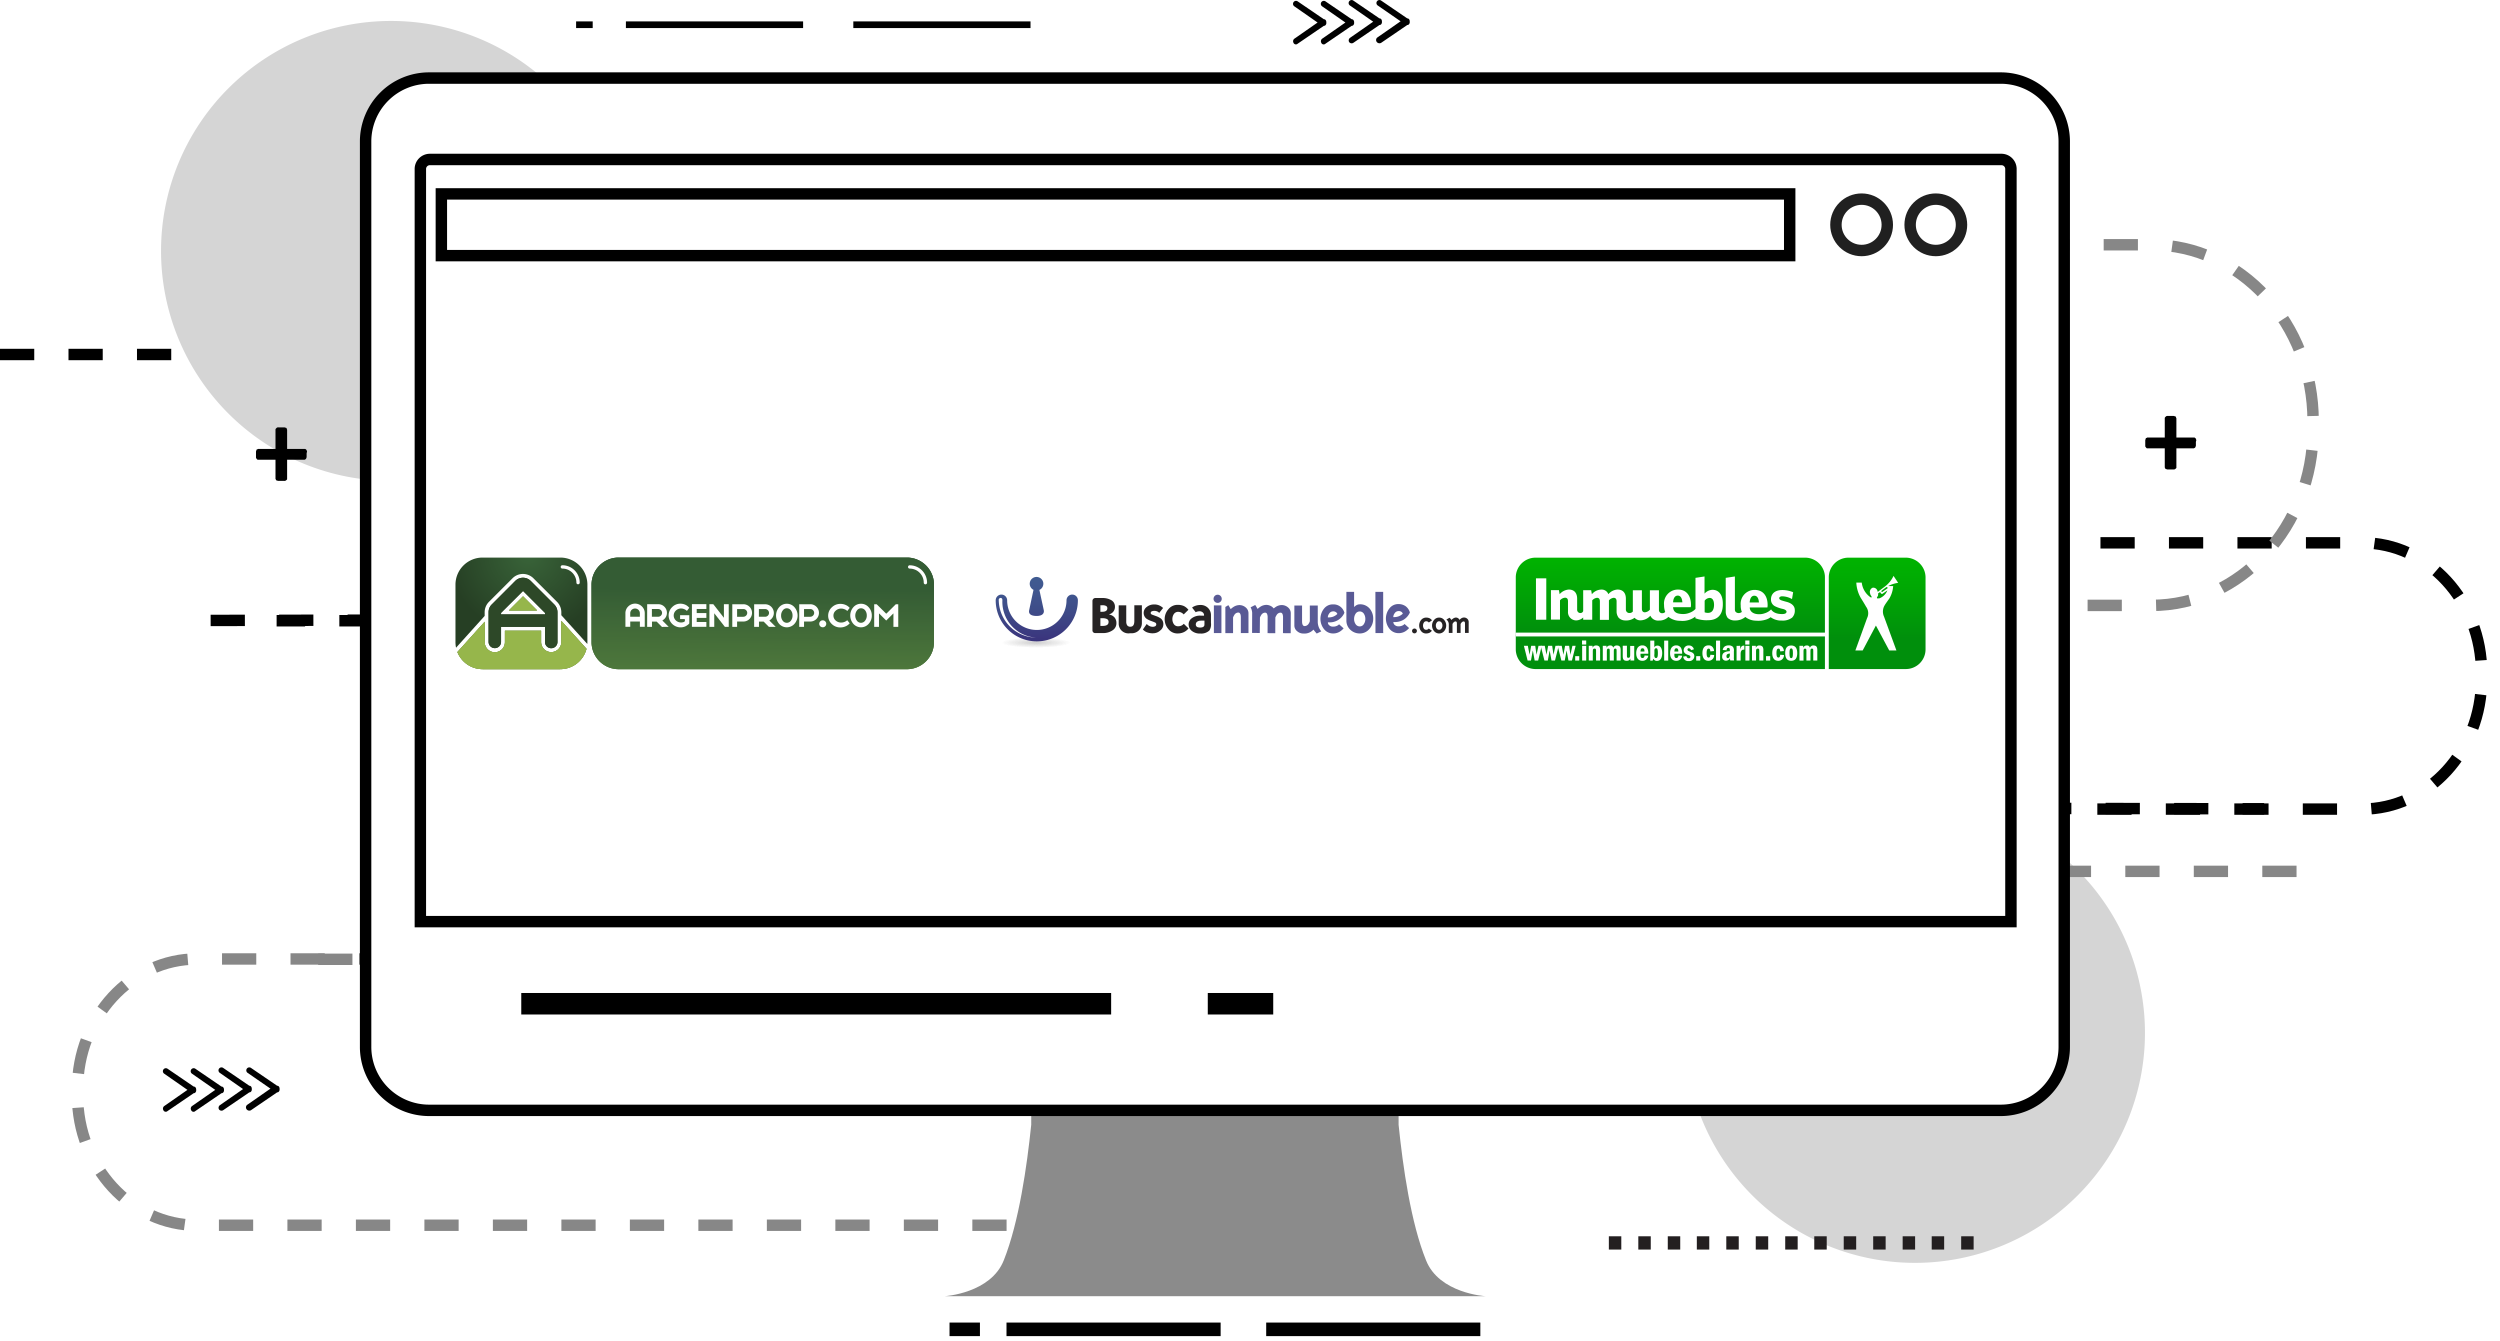 <svg xmlns="http://www.w3.org/2000/svg" xmlns:xlink="http://www.w3.org/1999/xlink" viewBox="0 0 438 235"><rect x="0" y="0" width="438" height="235" fill="#333333" stroke="none"/><defs><style>.cls-11,.cls-2,.cls-8{fill:#fff}.cls-3,.cls-5,.cls-6,.cls-73,.cls-9{fill:none}.cls-12,.cls-3,.cls-8,.cls-9{stroke:#000}.cls-12,.cls-3,.cls-5,.cls-6,.cls-8{stroke-miterlimit:10}.cls-11,.cls-12,.cls-3,.cls-5,.cls-6,.cls-8,.cls-9{stroke-width:2px}.cls-3,.cls-5,.cls-6{stroke-dasharray:6 6}.cls-4{fill:#d5d5d5}.cls-5{stroke:#878787}.cls-6{stroke:#3673b8}.cls-11{stroke:#202020}.cls-13{fill:#231f20}.cls-17{fill:url(#linear-gradient-3)}.cls-22{fill:#2d4828}.cls-44{fill:#eaeaea}.cls-69{fill:#262324}.cls-70{fill:#595a95}.cls-72{stroke:none}</style><linearGradient id="linear-gradient" x1=".5" x2=".5" y2="1" gradientUnits="objectBoundingBox"><stop offset="0" stop-color="#00b300"/><stop offset="1" stop-color="#008f0c"/></linearGradient><linearGradient id="linear-gradient-2" x1=".5" x2=".5" y2="1" gradientUnits="objectBoundingBox"><stop offset="0" stop-color="#00b300"/><stop offset=".321" stop-color="#00a604"/><stop offset=".725" stop-color="#008f0c"/></linearGradient><linearGradient id="linear-gradient-3" x1=".505" y1=".287" x2=".461" y2="2.082" gradientUnits="objectBoundingBox"><stop offset="0" stop-color="#396439"/><stop offset="1" stop-color="#89bc4f"/></linearGradient><radialGradient id="radial-gradient" cx="389.371" cy="26.442" r="77.361" gradientTransform="matrix(.326 0 0 .326 17.842 10.678)" gradientUnits="userSpaceOnUse"><stop offset="0" stop-color="#fff"/><stop offset="1" stop-color="#263f24"/></radialGradient><radialGradient id="radial-gradient-2" cx="399" cy="19.046" r="113.096" gradientTransform="matrix(.326 0 0 .326 24.333 5.693)" xlink:href="#radial-gradient"/><radialGradient id="radial-gradient-3" cx="25.026" cy="11.636" r="16.616" gradientTransform="matrix(.846 0 0 .846 2.218 .159)" gradientUnits="userSpaceOnUse"><stop offset="0" stop-color="#396439"/><stop offset="1" stop-color="#263f24"/></radialGradient><radialGradient id="radial-gradient-4" cx="26.242" cy="117.486" r="17.7" gradientTransform="matrix(.564 0 0 .564 4.636 2.826)" gradientUnits="userSpaceOnUse"><stop offset="0" stop-color="#cada6d"/><stop offset="1" stop-color="#96b64b"/></radialGradient><radialGradient id="radial-gradient-5" cx="26.242" cy="117.486" r="17.7" xlink:href="#radial-gradient-4"/><linearGradient id="linear-gradient-5" x1=".5" x2=".5" y2="1" gradientUnits="objectBoundingBox"><stop offset="0" stop-color="#405b91"/><stop offset=".203" stop-color="#40578f"/><stop offset=".52" stop-color="#3e4c88"/><stop offset=".91" stop-color="#3b387f"/><stop offset="1" stop-color="#3a337c"/></linearGradient><clipPath id="clip-publish-agent-led-clasificados"><path d="M0 0h438v235H0z"/></clipPath></defs><g id="publish-agent-led-clasificados" clip-path="url(#clip-publish-agent-led-clasificados)"><path class="cls-2" d="M0 0h438v235H0z"/><g id="Group_1953" data-name="Group 1953"><path id="Rectangle_1145" data-name="Rectangle 1145" class="cls-2" d="M0 0h438v235H0z"/><g id="Group_1" data-name="Group 1" transform="translate(236 95.104)"><path id="Path_76" data-name="Path 76" class="cls-3" d="M305.5 260.8h177.835c11.559 0 20.94 10.211 20.94 22.806v1.037c0 12.6-9.382 22.806-20.94 22.806H353.963" transform="translate(-305.5 -260.8)"/><path id="Path_77" data-name="Path 77" class="cls-3" d="M376.7 350.628c40.843-.1 82.62-.1 123.774 0" transform="translate(-339.796 -304.031)"/></g><g id="Group_2" data-name="Group 2" transform="translate(0 62.104)"><path id="Path_76-2" data-name="Path 76" class="cls-3" d="M305.5 260.8h177.835c11.559 0 20.94 10.211 20.94 22.806v1.037c0 12.6-9.382 22.806-20.94 22.806H353.963" transform="translate(-305.5 -260.8)"/><path id="Path_77-2" data-name="Path 77" class="cls-3" d="M376.7 350.628c40.843-.1 82.62-.1 123.774 0" transform="translate(-339.796 -304.031)"/></g><path id="Path_1" data-name="Path 1" class="cls-4" d="M40.291 0A40.291 40.291 0 1 1 0 40.291 40.291 40.291 0 0 1 40.291 0z" transform="translate(28.215 3.671)"/><path id="Path_2" data-name="Path 2" class="cls-4" d="M40.291 0A40.291 40.291 0 1 1 0 40.291 40.291 40.291 0 0 1 40.291 0z" transform="translate(295.215 140.671)"/><g id="Group_3" data-name="Group 3" transform="translate(13.579 104.766)"><path id="Path_71" data-name="Path 71" class="cls-5" d="M352.975 351.649H175.14c-11.558 0-20.94-10.211-20.94-22.806v-1.037c0-12.6 9.382-22.806 20.94-22.806h129.32" transform="translate(-154.2 -241.752)"/><path id="Path_72" data-name="Path 72" class="cls-6" d="M404.716 183.092a2111.655 2111.655 0 0 0-44.316 0" transform="translate(-253.523 -182.975)"/><path id="Path_73" data-name="Path 73" class="cls-5" d="M306.54 183.2h56.341c15.653 0 28.352 13.839 28.352 30.892v1.4c0 17.053-12.7 30.892-28.352 30.892H227.6" transform="translate(-189.555 -183.083)"/></g><g id="Group_4" data-name="Group 4" transform="translate(203.579 42.766)"><path id="Path_71-2" data-name="Path 71" class="cls-5" d="M352.975 351.649H175.14c-11.558 0-20.94-10.211-20.94-22.806v-1.037c0-12.6 9.382-22.806 20.94-22.806h129.32" transform="translate(-154.2 -241.752)"/><path id="Path_72-2" data-name="Path 72" class="cls-6" d="M404.716 183.092a2111.655 2111.655 0 0 0-44.316 0" transform="translate(-253.523 -182.975)"/><path id="Path_73-2" data-name="Path 73" class="cls-5" d="M306.54 183.2h56.341c15.653 0 28.352 13.839 28.352 30.892v1.4c0 17.053-12.7 30.892-28.352 30.892H227.6" transform="translate(-189.555 -183.083)"/></g><g id="Group_5" data-name="Group 5" transform="translate(64.055 13.677)"><g id="Group_141" data-name="Group 141"><g id="Group_140" data-name="Group 140" transform="translate(101.472 172.78)"><path id="Path_163" data-name="Path 163" d="M166.207 172.729c-2.65-6.563-4.039-16.281-4.8-23.727V138.4H97.045V149c-.757 7.32-2.146 17.038-4.8 23.727-2.272 5.806-10.349 6.31-10.349 6.31h94.783c-.122.002-8.2-.503-10.472-6.308z" transform="translate(-81.9 -138.4)" fill="#8b8b8b"/></g><path id="Path_164" data-name="Path 164" class="cls-8" d="M299.1 171.251a11.123 11.123 0 0 1-11.106 11.106H12.606A11.123 11.123 0 0 1 1.5 171.251V12.606A11.123 11.123 0 0 1 12.606 1.5h275.388A11.123 11.123 0 0 1 299.1 12.606z" transform="translate(-1.5 -1.5)"/><path id="Path_165" data-name="Path 165" class="cls-8" d="M9.1 146.329V14.441a1.671 1.671 0 0 1 1.641-1.641h275.387a1.671 1.671 0 0 1 1.641 1.641v131.888z" transform="translate(.492 1.462)"/></g><g id="Group_142" data-name="Group 142" transform="translate(28.271 161.295)"><path id="Rectangle_137" data-name="Rectangle 137" class="cls-9" d="M0 0h101.346v1.767H0z"/><path id="Rectangle_138" data-name="Rectangle 138" stroke-width="2" stroke="#000" d="M120.277 0h9.466v1.767h-9.466z"/></g><g id="Group_146" data-name="Group 146" transform="translate(13.271 20.295)"><path id="Rectangle_137-2" data-name="Rectangle 137" class="cls-9" d="M0 0h236.229v10.818H0z"/></g><g id="Ellipse_13" data-name="Ellipse 13" class="cls-11" transform="translate(256.6 20.212)"><circle class="cls-72" cx="5.5" cy="5.5" r="5.5"/><circle class="cls-73" cx="5.5" cy="5.5" r="4.5"/></g><g id="Ellipse_14" data-name="Ellipse 14" class="cls-11" transform="translate(269.6 20.212)"><circle class="cls-72" cx="5.5" cy="5.5" r="5.5"/><circle class="cls-73" cx="5.5" cy="5.5" r="4.5"/></g></g><g id="Group_6" data-name="Group 6" transform="translate(167.358 232.713)"><path id="Rectangle_126" data-name="Rectangle 126" class="cls-12" transform="translate(55.479)" d="M0 0h35.517v.375H0z"/><path id="Rectangle_127" data-name="Rectangle 127" class="cls-12" transform="translate(9.981)" d="M0 0h35.517v.375H0z"/><path id="Rectangle_128" data-name="Rectangle 128" class="cls-12" d="M0 0h3.327v.375H0z"/></g><g id="Group_7" data-name="Group 7" transform="translate(100.934 3.75)"><path id="Rectangle_39" data-name="Rectangle 39" transform="translate(48.567)" d="M0 0h31.045v1.163H0z"/><path id="Rectangle_40" data-name="Rectangle 40" transform="translate(8.725)" d="M0 0h31.045v1.163H0z"/><path id="Rectangle_41" data-name="Rectangle 41" d="M0 0h2.908v1.163H0z"/></g><g id="Group_8" data-name="Group 8" transform="translate(281.871 216.597)"><path id="Rectangle_60" data-name="Rectangle 60" class="cls-13" transform="translate(61.727)" d="M0 0h2.181v2.327H0z"/><path id="Rectangle_61" data-name="Rectangle 61" class="cls-13" transform="translate(56.565)" d="M0 0h2.181v2.327H0z"/><path id="Rectangle_62" data-name="Rectangle 62" class="cls-13" transform="translate(51.475)" d="M0 0h2.181v2.327H0z"/><path id="Rectangle_63" data-name="Rectangle 63" class="cls-13" transform="translate(46.313)" d="M0 0h2.181v2.327H0z"/><path id="Rectangle_64" data-name="Rectangle 64" class="cls-13" transform="translate(41.151)" d="M0 0h2.181v2.327H0z"/><path id="Rectangle_65" data-name="Rectangle 65" class="cls-13" transform="translate(35.989)" d="M0 0h2.181v2.327H0z"/><path id="Rectangle_66" data-name="Rectangle 66" class="cls-13" transform="translate(30.9)" d="M0 0h2.181v2.327H0z"/><path id="Rectangle_67" data-name="Rectangle 67" class="cls-13" transform="translate(25.738)" d="M0 0h2.181v2.327H0z"/><path id="Rectangle_68" data-name="Rectangle 68" class="cls-13" transform="translate(20.576)" d="M0 0h2.181v2.327H0z"/><path id="Rectangle_69" data-name="Rectangle 69" class="cls-13" transform="translate(15.413)" d="M0 0h2.181v2.327H0z"/><path id="Rectangle_70" data-name="Rectangle 70" class="cls-13" transform="translate(10.324)" d="M0 0h2.181v2.327H0z"/><path id="Rectangle_71" data-name="Rectangle 71" class="cls-13" transform="translate(5.162)" d="M0 0h2.181v2.327H0z"/><path id="Rectangle_72" data-name="Rectangle 72" class="cls-13" d="M0 0h2.181v2.327H0z"/></g><g id="Group_9" data-name="Group 9" transform="translate(44.85 74.875)"><path id="Path_80" data-name="Path 80" d="M108.97 50.426v.436c0 .145-.073.218-.073.291-.073.073-.073.145-.145.145s-.073.073-.145.073h-3.054v3.344c0 .073 0 .145-.073.145 0 .073-.073.073-.145.145a.437.437 0 0 1-.291.073h-1.018c-.145 0-.218-.073-.291-.073a.156.156 0 0 1-.145-.145c0-.073-.073-.073-.073-.145v-3.344h-3.054c-.073 0-.145 0-.145-.073-.073 0-.073-.073-.145-.145s-.073-.145-.073-.291v-.872c0-.145.073-.218.073-.291a.156.156 0 0 1 .145-.145c.073 0 .073-.073.145-.073h3.054v-3.345a.267.267 0 0 1 .073-.218l.145-.145a.437.437 0 0 1 .291-.073h1.018c.145 0 .218.073.291.073a.156.156 0 0 1 .145.145c0 .073.073.145.073.218v3.344h3.126c.073 0 .073 0 .145.073.073 0 .073.073.145.145 0 .073.073.145.073.291a.922.922 0 0 0-.072.437z" transform="translate(-100.1 -45.7)"/></g><g id="Group_10" data-name="Group 10" transform="translate(375.85 72.875)"><path id="Path_80-2" data-name="Path 80" d="M108.97 50.426v.436c0 .145-.073.218-.073.291-.073.073-.073.145-.145.145s-.073.073-.145.073h-3.054v3.344c0 .073 0 .145-.073.145 0 .073-.073.073-.145.145a.437.437 0 0 1-.291.073h-1.018c-.145 0-.218-.073-.291-.073a.156.156 0 0 1-.145-.145c0-.073-.073-.073-.073-.145v-3.344h-3.054c-.073 0-.145 0-.145-.073-.073 0-.073-.073-.145-.145s-.073-.145-.073-.291v-.872c0-.145.073-.218.073-.291a.156.156 0 0 1 .145-.145c.073 0 .073-.073.145-.073h3.054v-3.345a.267.267 0 0 1 .073-.218l.145-.145a.437.437 0 0 1 .291-.073h1.018c.145 0 .218.073.291.073a.156.156 0 0 1 .145.145c0 .073.073.145.073.218v3.344h3.126c.073 0 .073 0 .145.073.073 0 .073.073.145.145 0 .073.073.145.073.291a.922.922 0 0 0-.072.437z" transform="translate(-100.1 -45.7)"/></g><g id="Group_11" data-name="Group 11" transform="translate(226.531)"><g id="Group_79" data-name="Group 79" transform="translate(14.561)"><path id="Path_103" data-name="Path 103" d="M220.971 42.38l4.58-3.126a.4.4 0 0 0 .364-.218.545.545 0 0 0 .073-.364.655.655 0 0 0-.073-.364.4.4 0 0 0-.364-.218l-4.58-3.126a.524.524 0 1 0-.582.872l4 2.763-4.072 2.835a.564.564 0 0 0-.145.727.6.6 0 0 0 .8.219z" transform="translate(-220.096 -34.869)"/></g><g id="Group_80" data-name="Group 80" transform="translate(9.742)"><path id="Path_104" data-name="Path 104" d="M214.291 42.38l4.58-3.126a.4.4 0 0 0 .364-.218.545.545 0 0 0 .073-.364.655.655 0 0 0-.073-.364.4.4 0 0 0-.364-.218l-4.58-3.126a.524.524 0 0 0-.582.872l4.071 2.835-4.071 2.836a.564.564 0 0 0-.145.727.546.546 0 0 0 .727.146z" transform="translate(-213.469 -34.869)"/></g><g id="Group_81" data-name="Group 81" transform="translate(4.871 .145)"><path id="Path_105" data-name="Path 105" d="M207.591 42.58l4.58-3.126a.4.4 0 0 0 .364-.218.545.545 0 0 0 .073-.364.655.655 0 0 0-.073-.364.4.4 0 0 0-.364-.218l-4.58-3.126a.524.524 0 0 0-.582.872l4.072 2.835-4.072 2.835a.564.564 0 0 0-.145.727.446.446 0 0 0 .727.147z" transform="translate(-206.769 -35.069)"/></g><g id="Group_82" data-name="Group 82" transform="translate(0 .145)"><path id="Path_106" data-name="Path 106" d="M200.891 42.58l4.58-3.126a.4.4 0 0 0 .364-.218.545.545 0 0 0 .073-.364.655.655 0 0 0-.073-.364.4.4 0 0 0-.364-.218l-4.58-3.126a.524.524 0 0 0-.582.872l4.071 2.835-4.071 2.835a.564.564 0 0 0-.145.727.453.453 0 0 0 .727.147z" transform="translate(-200.069 -35.069)"/></g></g><g id="Group_12" data-name="Group 12" transform="translate(28.531 187)"><g id="Group_79-2" data-name="Group 79" transform="translate(14.561)"><path id="Path_103-2" data-name="Path 103" d="M220.971 42.38l4.58-3.126a.4.4 0 0 0 .364-.218.545.545 0 0 0 .073-.364.655.655 0 0 0-.073-.364.4.4 0 0 0-.364-.218l-4.58-3.126a.524.524 0 1 0-.582.872l4 2.763-4.072 2.835a.564.564 0 0 0-.145.727.6.6 0 0 0 .8.219z" transform="translate(-220.096 -34.869)"/></g><g id="Group_80-2" data-name="Group 80" transform="translate(9.742)"><path id="Path_104-2" data-name="Path 104" d="M214.291 42.38l4.58-3.126a.4.4 0 0 0 .364-.218.545.545 0 0 0 .073-.364.655.655 0 0 0-.073-.364.4.4 0 0 0-.364-.218l-4.58-3.126a.524.524 0 0 0-.582.872l4.071 2.835-4.071 2.836a.564.564 0 0 0-.145.727.546.546 0 0 0 .727.146z" transform="translate(-213.469 -34.869)"/></g><g id="Group_81-2" data-name="Group 81" transform="translate(4.871 .145)"><path id="Path_105-2" data-name="Path 105" d="M207.591 42.58l4.58-3.126a.4.4 0 0 0 .364-.218.545.545 0 0 0 .073-.364.655.655 0 0 0-.073-.364.4.4 0 0 0-.364-.218l-4.58-3.126a.524.524 0 0 0-.582.872l4.072 2.835-4.072 2.835a.564.564 0 0 0-.145.727.446.446 0 0 0 .727.147z" transform="translate(-206.769 -35.069)"/></g><g id="Group_82-2" data-name="Group 82" transform="translate(0 .145)"><path id="Path_106-2" data-name="Path 106" d="M200.891 42.58l4.58-3.126a.4.4 0 0 0 .364-.218.545.545 0 0 0 .073-.364.655.655 0 0 0-.073-.364.4.4 0 0 0-.364-.218l-4.58-3.126a.524.524 0 0 0-.582.872l4.071 2.835-4.071 2.835a.564.564 0 0 0-.145.727.453.453 0 0 0 .727.147z" transform="translate(-200.069 -35.069)"/></g></g></g><g id="Group_1955" data-name="Group 1955" transform="translate(264.894 97.032)"><path id="Path_1965" data-name="Path 1965" class="cls-2" d="M4.065 0h47.38a4.153 4.153 0 0 1 4.065 4.106v16.748H4.065A4.139 4.139 0 0 1 0 16.749V4.106A4.139 4.139 0 0 1 4.065 0z"/><path id="Path_1966" data-name="Path 1966" d="M3.3 16.614V6.735A3.462 3.462 0 0 1 6.694 3.3h47.38a3.476 3.476 0 0 1 3.394 3.435v9.878H3.3z" transform="translate(-2.629 -2.629)" fill="url(#linear-gradient)"/><path id="Path_1967" data-name="Path 1967" d="M57.469 69.3v6.1H6.694A3.476 3.476 0 0 1 3.3 71.963V69.3z" transform="translate(-2.629 -55.214)" fill="#008f0c"/><path id="Rectangle_1146" data-name="Rectangle 1146" class="cls-2" transform="translate(.671 13.801)" d="M0 0h54.392v.671H0z"/><path id="Path_1968" data-name="Path 1968" class="cls-2" d="M284.028 0a4.153 4.153 0 0 1 4.065 4.106v12.643a4.167 4.167 0 0 1-4.065 4.106H269.8V4.106A4.139 4.139 0 0 1 273.865 0z" transform="translate(-214.961)"/><path id="Path_1969" data-name="Path 1969" d="M276.494 3.3h10.163a3.476 3.476 0 0 1 3.394 3.435v12.643a3.449 3.449 0 0 1-3.394 3.435H273.1V6.735a3.449 3.449 0 0 1 3.394-3.435z" transform="translate(-217.59 -2.629)" fill="url(#linear-gradient-2)"/><path id="Path_1970" data-name="Path 1970" class="cls-2" d="M301.142 24.142c.163-.285.813-1.179.813-1.179a4.962 4.962 0 0 0 .671-2.175h-.894a5.458 5.458 0 0 1 1.768-.569L302.687 19a4.911 4.911 0 0 1-1.545 1.89l-1.22.915c-.02-.081-.041-.142-.041-.142a.761.761 0 0 0-.854-.589.813.813 0 0 0-.427 1.057.382.382 0 0 0 .041.163l.224.386s.02.061-.02.081a.274.274 0 0 1-.2-.02 3.611 3.611 0 0 1-1.524-2.561h-.955a5.991 5.991 0 0 0 .772 2.663s.752 1.2.915 1.524a1.935 1.935 0 0 1 .2 2.033L296 32.07h1.281l2.319-4.37 2.337 4.37h1.26l-2.175-5.935a2.126 2.126 0 0 1 .12-1.993zm-.549-2.541l.691-.528s.061-.041.163-.1a.1.1 0 0 1 .142.02l.041.061a.1.1 0 0 1-.02.142l-.874.61a.1.1 0 0 1-.142-.02l-.02-.061c-.041-.025-.021-.103.02-.125zm-.63 1.362a.162.162 0 0 1-.183-.142c0-.081.081-.163.163-.3a.406.406 0 0 0 .041-.183 1.145 1.145 0 0 0 0-.264l.346-.244.122.2a.242.242 0 0 0 .346.081l.813-.569a2.421 2.421 0 0 1-1.423 1.4.406.406 0 0 0-.224.022z" transform="translate(-235.835 -15.138)"/><path id="Path_1971" data-name="Path 1971" class="cls-2" d="M66.047 25.374c0-.285-.081-1.057-1.423-1.423-.407-.1-.854-.244-.854-.244-.508-.163-.447-.407-.447-.407 0-.3.468-.325.468-.325a3.65 3.65 0 0 1 1.768.488l.2-1.2a5 5 0 0 0-1.87-.386c-2.114 0-2.012 1.606-2.012 1.606a1.289 1.289 0 0 0 .711 1.24 5.827 5.827 0 0 0 1.362.467c.691.163.65.488.65.488 0 .467-.833.407-.833.407-1.484 0-1.87-.813-1.87-.813a2.6 2.6 0 0 1-1.1.671 2.874 2.874 0 0 1-1.24.163c-.691-.041-1.4-.407-1.4-1.179h3.09a1.929 1.929 0 0 0 .041-.407c0-1.5-.711-2.663-2.277-2.663a2.437 2.437 0 0 0-2.439 2.7 2.881 2.881 0 0 0 .2 1.159.971.971 0 0 1-.488.2.776.776 0 0 1-.61-.224.7.7 0 0 1-.122-.447V19.5l-1.606.244V25.6a1.843 1.843 0 0 0 .346 1.159 1.748 1.748 0 0 0 1.3.447 2.66 2.66 0 0 0 1.789-.61 3.05 3.05 0 0 0 1.87.65 4.42 4.42 0 0 0 1.728-.183 2.487 2.487 0 0 0 .833-.427 3.1 3.1 0 0 0 1.972.589 2.681 2.681 0 0 0 1.789-.508 1.711 1.711 0 0 0 .474-1.343zm-7.094-2.5c.488 0 .752.407.813 1.179H58.14c.06-.793.366-1.179.813-1.179zm-7.338-1.037a1.96 1.96 0 0 0-1.382.671V19.5l-1.585.244v5.447a2.559 2.559 0 0 1-.976.65 3.07 3.07 0 0 1-1.545.224c-.833-.061-1.362-.366-1.4-1.179h3.09a1.929 1.929 0 0 0 .041-.407c0-1.5-.711-2.683-2.277-2.683a2.437 2.437 0 0 0-2.439 2.7 3.644 3.644 0 0 0 .2 1.22.677.677 0 0 1-.508.224.548.548 0 0 1-.589-.569v-3.452H40.66v3.394a1.3 1.3 0 0 1-.874.467c-.386 0-.528-.264-.528-.63v-3.231h-1.586v3.72a.7.7 0 0 1-.569.264.6.6 0 0 1-.65-.61V23.4c0-1-.508-1.606-1.463-1.606a2.254 2.254 0 0 0-1.606.813A1.25 1.25 0 0 0 32.1 21.8a2.217 2.217 0 0 0-1.606.813l-.122-.711h-1.4v3.659a.5.5 0 0 1-.447.346.566.566 0 0 1-.61-.61V23.4c0-1-.508-1.606-1.463-1.606a2.332 2.332 0 0 0-1.606.813l-.122-.711h-1.4v5.163h1.585v-3.372a1.3 1.3 0 0 1 .874-.467c.386 0 .528.244.528.63v1.789a1.449 1.449 0 0 0 1.442 1.561 1.892 1.892 0 0 0 1.22-.508v.386h1.585v-3.391a1.312 1.312 0 0 1 .833-.447c.366 0 .508.244.508.63v3.23h1.585v-3.413a1.312 1.312 0 0 1 .833-.447c.366 0 .508.244.508.63v1.83a1.826 1.826 0 0 0 .366 1.037 1.589 1.589 0 0 0 1.179.467 2.39 2.39 0 0 0 1.606-.467 1.358 1.358 0 0 0 1.118.447 2.34 2.34 0 0 0 1.646-.813 1.473 1.473 0 0 0 1.5.854 2.233 2.233 0 0 0 1.667-.65 3.235 3.235 0 0 0 2.053.691 3.7 3.7 0 0 0 2.663-.732v.285a5.5 5.5 0 0 0 2.216.346c1.585 0 2.6-.854 2.6-2.785.026-1.75-.766-2.543-1.823-2.543zm-6.077 1.016c.488 0 .752.407.813 1.179h-1.626c.041-.792.366-1.178.813-1.178zm5.285 3.029a1.669 1.669 0 0 1-.569-.1v-2.034a1.146 1.146 0 0 1 .874-.488c.447 0 .772.366.772 1.24-.02 1-.467 1.382-1.077 1.382zm-30.123 1.2h1.809v-7.257H20.7z" transform="translate(-16.493 -15.536)"/><g id="Group_1954" data-name="Group 1954" transform="translate(2.094 15.183)"><path id="Path_1972" data-name="Path 1972" class="cls-2" d="M10.991 79.3l.3 1.565.285-1.565h.711l.224 1.565.346-1.565h.569l-.63 2.581h-.61l-.325-1.768-.325 1.768h-.586L10.3 79.3z" transform="translate(-10.3 -78.365)"/><path id="Path_1973" data-name="Path 1973" class="cls-2" d="M25.511 79.3l.3 1.565.289-1.565h.711l.224 1.565.346-1.565h.569l-.65 2.581h-.61l-.325-1.768-.325 1.768h-.59L24.8 79.3z" transform="translate(-21.853 -78.365)"/><path id="Path_1974" data-name="Path 1974" class="cls-2" d="M40.111 79.3l.3 1.565.289-1.565h.711l.224 1.565.346-1.565h.569l-.65 2.581h-.61l-.325-1.768-.325 1.768h-.59L39.4 79.3z" transform="translate(-33.485 -78.365)"/><path id="Path_1975" data-name="Path 1975" class="cls-2" d="M55.211 88.2v.772H54.5V88.2z" transform="translate(-45.516 -85.456)"/><path id="Path_1976" data-name="Path 1976" class="cls-2" d="M60.4 75.411V74.7h.732v.711zm.732.224v2.581h-.712v-2.581z" transform="translate(-50.217 -74.7)"/><path id="Path_1977" data-name="Path 1977" class="cls-2" d="M66.871 79.061v.346a.616.616 0 0 1 .65-.407.65.65 0 0 1 .569.264 1.336 1.336 0 0 1 .1.671v1.707h-.711v-1.707c0-.224-.02-.386-.244-.386-.325 0-.325.244-.325.569v1.524h-.71v-2.581z" transform="translate(-54.838 -78.126)"/><path id="Path_1978" data-name="Path 1978" class="cls-2" d="M78.1 79.061h.691v.346a.645.645 0 0 1 .63-.407.481.481 0 0 1 .549.407.616.616 0 0 1 .63-.407c.671 0 .671.488.671.955v1.687h-.711v-1.626c0-.285 0-.467-.224-.467-.264 0-.264.2-.264.569v1.524h-.712V80c0-.3-.02-.447-.224-.447-.264 0-.285.2-.285.569v1.524h-.711v-2.585z" transform="translate(-64.319 -78.126)"/><path id="Path_1979" data-name="Path 1979" class="cls-2" d="M96.232 79.22v1.667c0 .264 0 .427.244.427.325 0 .325-.2.325-.752v-1.321h.711V81.8h-.671v-.366a.644.644 0 0 1-.671.407c-.671 0-.671-.488-.671-.955V79.2h.732z" transform="translate(-78.182 -78.285)"/><path id="Path_1980" data-name="Path 1980" class="cls-2" d="M107.852 80.384c0 .346-.02.732.346.732.3 0 .346-.285.366-.447l.65.041a1 1 0 0 1-1.037.894c-.793 0-1.077-.63-1.077-1.321a1.946 1.946 0 0 1 .2-.894.987.987 0 0 1 .874-.488.948.948 0 0 1 .854.467 2.007 2.007 0 0 1 .183 1h-1.362zm.691-.407c0-.142.02-.569-.346-.569-.325 0-.325.386-.346.569z" transform="translate(-87.424 -78.046)"/><path id="Path_1981" data-name="Path 1981" class="cls-2" d="M119.911 74.8v1.159a.644.644 0 0 1 .549-.285c.63 0 .833.691.833 1.321 0 .244-.041 1.016-.508 1.26a.825.825 0 0 1-.427.1.6.6 0 0 1-.589-.386 1.168 1.168 0 0 0-.142.346h-.427V74.8zm0 2.419c0 .285 0 .63.3.63.224 0 .325-.183.325-.854 0-.691-.1-.854-.3-.854a.262.262 0 0 0-.224.1.546.546 0 0 0-.081.366v.61z" transform="translate(-97.065 -74.78)"/><path id="Path_1982" data-name="Path 1982" class="cls-2" d="M131.911 74.8v3.5h-.711v-3.5z" transform="translate(-106.626 -74.78)"/><path id="Path_1983" data-name="Path 1983" class="cls-2" d="M137.052 80.384c0 .346-.02.732.346.732.3 0 .346-.285.366-.447l.65.041a1 1 0 0 1-1.037.894c-.793 0-1.077-.63-1.077-1.321a1.946 1.946 0 0 1 .2-.894.987.987 0 0 1 .874-.488.948.948 0 0 1 .854.467 2.007 2.007 0 0 1 .183 1h-1.362zm.691-.407c0-.142.02-.569-.346-.569-.325 0-.325.386-.346.569z" transform="translate(-110.689 -78.046)"/><path id="Path_1984" data-name="Path 1984" class="cls-2" d="M148.962 79.833a.414.414 0 0 0-.386-.346.212.212 0 0 0-.224.224c0 .2.142.244.427.366.366.122.772.264.772.793a.867.867 0 0 1-.976.854.85.85 0 0 1-.976-.772l.569-.1a.411.411 0 0 0 .407.386.248.248 0 0 0 .285-.244c0-.2-.163-.264-.407-.346-.264-.081-.772-.264-.772-.813A.843.843 0 0 1 148.6 79a.855.855 0 0 1 .874.671z" transform="translate(-119.692 -78.126)"/><path id="Path_1985" data-name="Path 1985" class="cls-2" d="M159.511 88.2v.772h-.711V88.2z" transform="translate(-128.616 -85.456)"/><path id="Path_1986" data-name="Path 1986" class="cls-2" d="M165.582 79.957c-.02-.366-.122-.488-.285-.488-.224 0-.366.183-.366.772 0 .386.041.793.346.793.224 0 .285-.2.3-.488l.671.041a.977.977 0 0 1-1.016 1.016c-.874 0-1.037-.793-1.037-1.342 0-.691.244-1.362 1.057-1.362a.857.857 0 0 1 .691.264 1.12 1.12 0 0 1 .285.732z" transform="translate(-132.918 -78.046)"/><path id="Path_1987" data-name="Path 1987" class="cls-2" d="M176.611 74.8v3.5h-.711v-3.5z" transform="translate(-142.24 -74.78)"/><path id="Path_1988" data-name="Path 1988" class="cls-2" d="M181.3 79.713a.853.853 0 0 1 .427-.671 1.281 1.281 0 0 1 .61-.142 1.039 1.039 0 0 1 .752.264 1.1 1.1 0 0 1 .163.772v1.037a1.821 1.821 0 0 0 .041.569h-.671a.966.966 0 0 1-.041-.407.771.771 0 0 1-.711.447.64.64 0 0 1-.671-.711c0-.711.569-.915 1.342-.955v-.1c0-.224 0-.467-.264-.467-.244 0-.285.2-.3.407zm1.24.61c-.407.061-.589.163-.589.488 0 .183.061.325.244.325a.314.314 0 0 0 .244-.142.889.889 0 0 0 .1-.549z" transform="translate(-146.463 -78.046)"/><path id="Path_1989" data-name="Path 1989" class="cls-2" d="M194.23 79.141v.63c.061-.224.183-.671.61-.671a.22.22 0 0 1 .122.02v.711a.358.358 0 0 0-.122-.02c-.528 0-.528.589-.528.793v1.118h-.712v-2.581z" transform="translate(-156.342 -78.206)"/><path id="Path_1990" data-name="Path 1990" class="cls-2" d="M201.1 75.411V74.7h.732v.711zm.732.224v2.581h-.711v-2.581z" transform="translate(-162.318 -74.7)"/><path id="Path_1991" data-name="Path 1991" class="cls-2" d="M207.571 79.061v.346a.616.616 0 0 1 .65-.407.65.65 0 0 1 .569.264 1.336 1.336 0 0 1 .1.671v1.707h-.711v-1.707c0-.224-.02-.386-.244-.386-.325 0-.325.244-.325.569v1.524h-.71v-2.581z" transform="translate(-166.939 -78.126)"/><path id="Path_1992" data-name="Path 1992" class="cls-2" d="M219.732 88.2v.772H219V88.2z" transform="translate(-176.58 -85.456)"/><path id="Path_1993" data-name="Path 1993" class="cls-2" d="M225.782 79.957c-.02-.366-.122-.488-.285-.488-.224 0-.366.183-.366.772 0 .386.041.793.346.793.224 0 .285-.2.3-.488l.671.041a.977.977 0 0 1-1.016 1.016c-.874 0-1.037-.793-1.037-1.342 0-.691.244-1.362 1.057-1.362a.857.857 0 0 1 .691.264 1.12 1.12 0 0 1 .285.732z" transform="translate(-180.882 -78.046)"/><path id="Path_1994" data-name="Path 1994" class="cls-2" d="M237.614 80.342c0 .833-.3 1.342-1.057 1.342s-1.057-.508-1.057-1.342c0-.813.285-1.342 1.057-1.342s1.057.528 1.057 1.342zm-1.057-.833c-.224 0-.3.2-.3.854 0 .691.1.854.3.854s.3-.142.3-.854c0-.691-.081-.854-.3-.854z" transform="translate(-189.726 -78.126)"/><path id="Path_1995" data-name="Path 1995" class="cls-2" d="M247.6 79.061h.691v.346a.645.645 0 0 1 .63-.407.481.481 0 0 1 .549.407.616.616 0 0 1 .63-.407c.671 0 .671.488.671.955v1.687h-.711v-1.626c0-.285 0-.467-.224-.467-.264 0-.264.2-.264.569v1.524h-.711V80c0-.3-.02-.447-.224-.447-.264 0-.285.2-.285.569v1.524h-.711v-2.585z" transform="translate(-199.366 -78.126)"/></g></g><g id="Group_1968" data-name="Group 1968" transform="translate(79.082 96.969)"><path id="Path_1996" data-name="Path 1996" class="cls-2" d="M19.089 20.991H5.468A5.474 5.474 0 0 1 0 15.523V5.468A5.47 5.47 0 0 1 5.468 0h13.621a5.47 5.47 0 0 1 5.468 5.468v10.055a5.474 5.474 0 0 1-5.468 5.468z"/><path id="Path_1997" data-name="Path 1997" class="cls-2" d="M408.262 20.991h-50.494a5.474 5.474 0 0 1-5.468-5.468V5.468A5.474 5.474 0 0 1 357.768 0h50.494a5.47 5.47 0 0 1 5.468 5.468v10.055a5.478 5.478 0 0 1-5.468 5.468z" transform="translate(-328.46)"/><path id="Path_1998" data-name="Path 1998" class="cls-17" d="M422.895 15.35a4.752 4.752 0 0 0-4.75-4.75H367.65a4.748 4.748 0 0 0-4.75 4.75v10.056a4.752 4.752 0 0 0 4.75 4.75h50.494a4.748 4.748 0 0 0 4.75-4.75z" transform="translate(-338.343 -9.883)"/><path id="Path_1999" data-name="Path 1999" d="M422.895 15.35a4.752 4.752 0 0 0-4.75-4.75H367.65a4.748 4.748 0 0 0-4.75 4.75v10.056a4.752 4.752 0 0 0 4.75 4.75h50.494a4.748 4.748 0 0 0 4.75-4.75z" transform="translate(-338.343 -9.883)" fill="url(#radial-gradient)" opacity=".22"/><path id="Path_2000" data-name="Path 2000" class="cls-17" d="M422.895 15.35a4.752 4.752 0 0 0-4.75-4.75H367.65a4.748 4.748 0 0 0-4.75 4.75v10.056a4.752 4.752 0 0 0 4.75 4.75h50.494a4.748 4.748 0 0 0 4.75-4.75z" transform="translate(-338.343 -9.883)"/><path id="Path_2001" data-name="Path 2001" d="M422.895 15.35a4.752 4.752 0 0 0-4.75-4.75H367.65a4.748 4.748 0 0 0-4.75 4.75v10.056a4.752 4.752 0 0 0 4.75 4.75h50.494a4.748 4.748 0 0 0 4.75-4.75z" transform="translate(-338.343 -9.883)" fill="url(#radial-gradient-2)" opacity=".22"/><g id="Group_1964" data-name="Group 1964" transform="translate(30.491 8.79)"><path id="Path_2002" data-name="Path 2002" class="cls-2" d="M451.446 133.033v.927h-.846v-2.368a1.629 1.629 0 0 1 .494-1.2 1.7 1.7 0 0 1 2.4 0 1.629 1.629 0 0 1 .494 1.2v2.368h-.853v-.927zm1.685-.839v-.6a.833.833 0 0 0-.244-.6.866.866 0 0 0-1.2 0 .811.811 0 0 0-.244.6v.6z" transform="translate(-450.6 -129.9)"/><path id="Path_2003" data-name="Path 2003" class="cls-2" d="M509.559 134.156l1.116 1.117-1.184.007-.927-.927-.819-.007v.927h-.845V131.3h1.942a1.519 1.519 0 0 1 1.306 2.3 1.773 1.773 0 0 1-.589.556zm-.731-.656a.66.66 0 0 0 .48-.2.628.628 0 0 0 .2-.474.681.681 0 0 0-.2-.48.67.67 0 0 0-.48-.2h-1.1v1.354z" transform="translate(-503.09 -131.205)"/><path id="Path_2004" data-name="Path 2004" class="cls-2" d="M622.8 135.172V131.2h2.531v.846h-1.692v.717h1.692v.846h-1.692v.717h1.692v.846z" transform="translate(-611.148 -131.112)"/><path id="Path_2005" data-name="Path 2005" class="cls-2" d="M670.638 133.682V131.3h.846v3.972h-.677l-1.861-2.382v2.382h-.846V131.3h.677z" transform="translate(-653.382 -131.205)"/><g id="Group_1956" data-name="Group 1956" transform="translate(18.724 .102)"><path id="Path_2006" data-name="Path 2006" class="cls-2" d="M729.242 131.4a1.516 1.516 0 0 1 0 3.032h-1.1v.934h-.842v-3.959h1.942zm0 2.192a.654.654 0 0 0 .474-.2.666.666 0 0 0 .2-.474.654.654 0 0 0-.2-.474.639.639 0 0 0-.474-.2h-1.1v1.356h1.1z" transform="translate(-727.3 -131.4)"/></g><g id="Group_1957" data-name="Group 1957" transform="translate(22.554 .108)"><path id="Path_2007" data-name="Path 2007" class="cls-2" d="M786.559 134.342l1.117 1.117-1.184.007-.927-.927-.819-.007v.927h-.846V131.5h1.935a1.525 1.525 0 0 1 1.516 1.516 1.5 1.5 0 0 1-.217.778 1.544 1.544 0 0 1-.575.548zm-.724-.656a.67.67 0 0 0 .67-.67.654.654 0 0 0-.2-.474.639.639 0 0 0-.474-.2h-1.1v1.347h1.1z" transform="translate(-783.9 -131.5)"/></g><g id="Group_1958" data-name="Group 1958" transform="translate(26.391 .02)"><path id="Path_2008" data-name="Path 2008" class="cls-2" d="M842.488 130.2a1.747 1.747 0 0 1 1.333.6 2.2 2.2 0 0 1 0 2.923 1.784 1.784 0 0 1-2.673 0 2.223 2.223 0 0 1 0-2.923 1.761 1.761 0 0 1 1.34-.6zm0 .792a.863.863 0 0 0-.711.379 1.4 1.4 0 0 0-.291.893 1.436 1.436 0 0 0 .284.907.87.87 0 0 0 .717.365.883.883 0 0 0 .711-.372 1.408 1.408 0 0 0 .291-.9 1.45 1.45 0 0 0-.284-.907.888.888 0 0 0-.717-.365z" transform="translate(-840.6 -130.2)"/></g><g id="Group_1959" data-name="Group 1959" transform="translate(30.451 .102)"><path id="Path_2009" data-name="Path 2009" class="cls-2" d="M902.542 131.4a1.516 1.516 0 0 1 0 3.032h-1.1v.934h-.842v-3.959h1.942zm0 2.192a.654.654 0 0 0 .474-.2.639.639 0 0 0 .2-.474.654.654 0 0 0-.2-.474.628.628 0 0 0-.474-.2h-1.1v1.356h1.1z" transform="translate(-900.6 -131.4)"/></g><g id="Group_1960" data-name="Group 1960" transform="translate(33.956 2.917)"><path id="Path_2010" data-name="Path 2010" class="cls-2" d="M953.631 173.616a.588.588 0 0 1-.183.433.582.582 0 0 1-.433.176.609.609 0 0 1-.433-.176.612.612 0 1 1 .866-.866.564.564 0 0 1 .183.433z" transform="translate(-952.4 -173)"/></g><g id="Group_1961" data-name="Group 1961" transform="translate(35.519 .034)"><path id="Path_2011" data-name="Path 2011" class="cls-2" d="M979.276 131.111l-.426.541a1.32 1.32 0 0 0-.474-.3 1.49 1.49 0 0 0-.575-.122 1.415 1.415 0 0 0-.968.359 1.112 1.112 0 0 0-.406.866 1.131 1.131 0 0 0 .4.873 1.415 1.415 0 0 0 .974.352 1.571 1.571 0 0 0 .562-.115 1.33 1.33 0 0 0 .474-.3l.44.541a1.883 1.883 0 0 1-.711.528 2.24 2.24 0 0 1-.914.2 2.1 2.1 0 0 1-1.516-.6 1.989 1.989 0 0 1 0-2.917 2.1 2.1 0 0 1 1.516-.609 2.175 2.175 0 0 1 .92.189 1.861 1.861 0 0 1 .704.514z" transform="translate(-975.5 -130.4)"/></g><path id="Path_2012" data-name="Path 2012" class="cls-2" d="M565.415 132.7h-.815v-.683h1.611v1.421c0 .1-.413.406-.7.541a2.092 2.092 0 0 1-2.917-1.908 1.993 1.993 0 0 1 .609-1.462 1.963 1.963 0 0 1 1.448-.609 2.116 2.116 0 0 1 .88.189 1.873 1.873 0 0 1 .677.535l-.413.541a1.332 1.332 0 0 0-.453-.3 1.389 1.389 0 0 0-.548-.122 1.3 1.3 0 0 0-.927.359 1.173 1.173 0 0 0 0 1.739 1.315 1.315 0 0 0 .934.352 1.287 1.287 0 0 0 .5-.108c.229-.085.114-.485.114-.485z" transform="translate(-555.021 -129.993)"/><g id="Group_1962" data-name="Group 1962" transform="translate(39.39 .02)"><path id="Path_2013" data-name="Path 2013" class="cls-2" d="M1034.588 130.2a1.747 1.747 0 0 1 1.333.6 2.1 2.1 0 0 1 .555 1.462 2.062 2.062 0 0 1-.555 1.462 1.784 1.784 0 0 1-2.673 0 2.223 2.223 0 0 1 0-2.923 1.751 1.751 0 0 1 1.34-.601zm0 .792a.863.863 0 0 0-.71.379 1.523 1.523 0 0 0-.007 1.8.87.87 0 0 0 .717.365.892.892 0 0 0 .71-.372 1.413 1.413 0 0 0 .3-.9 1.45 1.45 0 0 0-.284-.907.91.91 0 0 0-.726-.365z" transform="translate(-1032.7 -130.2)"/></g><g id="Group_1963" data-name="Group 1963" transform="translate(43.585 .102)"><path id="Path_2014" data-name="Path 2014" class="cls-2" d="M1098.916 131.4v3.965h-.846V133l-1.266 1.259-1.265-1.259v2.368h-.839v-3.959h.44l1.671 1.658 1.671-1.658h.433z" transform="translate(-1094.7 -131.4)"/></g></g><g id="Group_1965" data-name="Group 1965" transform="translate(80.004 2.071)"><path id="Path_2015" data-name="Path 2015" class="cls-2" d="M1185.054 33.645a2.463 2.463 0 0 0-2.463-2.463.289.289 0 0 1-.291-.291.289.289 0 0 1 .291-.291 3.045 3.045 0 0 1 3.045 3.045.289.289 0 0 1-.291.291.293.293 0 0 1-.291-.291z" transform="translate(-1182.3 -30.6)"/></g><g id="Group_1967" data-name="Group 1967" transform="translate(.717 .717)"><path id="Path_2016" data-name="Path 2016" d="M28.958 10.6H15.35a4.748 4.748 0 0 0-4.75 4.75v10.056a4.8 4.8 0 0 0 .1.988l5.014-5.569V20.169a2.578 2.578 0 0 1 .765-1.827l4.107-4.107a2.572 2.572 0 0 1 1.807-.765h.054a2.616 2.616 0 0 1 1.82.765l4.114 4.114a2.6 2.6 0 0 1 .765 1.841v.51l4.554 5.037c.007-.108.014-.217.014-.325V15.35a4.748 4.748 0 0 0-4.756-4.75zm.189 14.792a1.773 1.773 0 0 1-3.546 0v-1.976h-6.339v1.962a1.77 1.77 0 1 1-3.539 0V21.84l-4.784 5.312a4.748 4.748 0 0 0 4.412 3h13.607a4.748 4.748 0 0 0 4.595-3.566L29.148 21.7zm-9.189-5.522h4.947l-2.47-2.477z" transform="translate(-10.6 -10.6)" fill="url(#radial-gradient-3)"/><path id="Path_2017" data-name="Path 2017" d="M33.81 119a1.773 1.773 0 1 1-3.546 0v-1.976h-6.341v1.962a1.77 1.77 0 1 1-3.539 0v-3.539l-4.784 5.311a4.748 4.748 0 0 0 4.412 3H33.62a4.748 4.748 0 0 0 4.595-3.566L33.81 115.3zm-9.189-5.522h4.947L27.1 111z" transform="translate(-15.262 -104.206)" fill="url(#radial-gradient-4)"/><path id="Path_2018" data-name="Path 2018" class="cls-22" d="M107.8 67.483l-4.114-4.114a1.912 1.912 0 0 0-2.72 0l-4.107 4.114a1.877 1.877 0 0 0-.562 1.36v5.2a1.093 1.093 0 1 0 2.186 0v-2.636h7.7v2.653a1.093 1.093 0 1 0 2.186 0v-5.217a1.912 1.912 0 0 0-.569-1.36zm-9.318 1.739v-.264l3.85-3.844 3.85 3.844v.264z" transform="translate(-90.498 -59.268)"/><path id="Path_2019" data-name="Path 2019" d="M33.81 119a1.773 1.773 0 1 1-3.546 0v-1.976h-6.341v1.962a1.77 1.77 0 1 1-3.539 0v-3.539l-4.784 5.311a4.748 4.748 0 0 0 4.412 3H33.62a4.748 4.748 0 0 0 4.595-3.566L33.81 115.3zm-9.189-5.522h4.947L27.1 111z" transform="translate(-15.262 -104.206)" fill="url(#radial-gradient-5)"/><path id="Path_2020" data-name="Path 2020" class="cls-22" d="M107.8 67.483l-4.114-4.114a1.912 1.912 0 0 0-2.72 0l-4.107 4.114a1.877 1.877 0 0 0-.562 1.36v5.2a1.093 1.093 0 1 0 2.186 0v-2.636h7.7v2.653a1.093 1.093 0 1 0 2.186 0v-5.217a1.912 1.912 0 0 0-.569-1.36zm-9.318 1.739v-.264l3.85-3.844 3.85 3.844v.264z" transform="translate(-90.498 -59.268)"/><g id="Group_1966" data-name="Group 1966" transform="translate(18.433 1.347)"><path id="Path_2021" data-name="Path 2021" class="cls-2" d="M285.754 33.545a2.463 2.463 0 0 0-2.463-2.463.289.289 0 0 1-.291-.291.289.289 0 0 1 .291-.291 3.05 3.05 0 0 1 3.045 3.045.289.289 0 0 1-.291.291.289.289 0 0 1-.291-.291z" transform="translate(-283 -30.5)"/></g></g></g><g id="Group_1974" data-name="Group 1974" transform="translate(174.446 101.069)"><g id="Group_1973" data-name="Group 1973"><g id="Group_1972" data-name="Group 1972"><g id="Group_1971" data-name="Group 1971" transform="translate(.923 2.63)"><g id="Group_1969" data-name="Group 1969" transform="translate(0 8.028)"><path id="Path_2022" data-name="Path 2022" class="cls-2" d="M18.927 78.267c0-.482-2.74-.868-6.114-.868s-6.114.386-6.114.868 2.726.868 6.1.868 6.128-.386 6.128-.868z" transform="translate(-6.7 -77.4)"/><path id="Path_2023" data-name="Path 2023" d="M19.407 78.44c0-.468-2.685-.84-6-.84s-6 .372-6 .84 2.685.84 6 .84 6-.372 6-.84z" transform="translate(-7.304 -77.572)" fill="#fefefe"/><path id="Path_2024" data-name="Path 2024" d="M20.159 78.526c0-.454-2.63-.826-5.88-.826s-5.88.372-5.88.826 2.63.826 5.88.826 5.88-.371 5.88-.826z" transform="translate(-8.166 -77.659)" fill="#fdfdfd"/><path id="Path_2025" data-name="Path 2025" d="M20.812 78.612c0-.441-2.575-.812-5.756-.812s-5.756.358-5.756.812 2.575.812 5.756.812 5.756-.357 5.756-.812z" transform="translate(-8.942 -77.745)" fill="#fcfcfc"/><path id="Path_2026" data-name="Path 2026" d="M21.291 78.7c0-.441-2.534-.8-5.646-.8S10 78.258 10 78.7s2.534.8 5.646.8 5.645-.361 5.645-.8z" transform="translate(-9.546 -77.831)" fill="#fbfbfb"/><path id="Path_2027" data-name="Path 2027" d="M22.043 78.871c0-.427-2.479-.771-5.522-.771S11 78.444 11 78.871s2.479.771 5.522.771 5.521-.342 5.521-.771z" transform="translate(-10.408 -78.004)" fill="#fafafa"/><path id="Path_2028" data-name="Path 2028" d="M22.523 78.957c0-.413-2.423-.757-5.412-.757s-5.412.344-5.412.757 2.423.757 5.412.757 5.412-.33 5.412-.757z" transform="translate(-11.011 -78.09)" fill="#f9f9f9"/><path id="Path_2029" data-name="Path 2029" d="M23.275 79.044c0-.413-2.368-.744-5.288-.744s-5.288.33-5.288.744 2.368.744 5.288.744 5.288-.331 5.288-.744z" transform="translate(-11.874 -78.176)" fill="#f8f8f8"/><path id="Path_2030" data-name="Path 2030" d="M23.755 79.13c0-.4-2.313-.73-5.177-.73s-5.177.33-5.177.73 2.313.73 5.177.73 5.177-.331 5.177-.73z" transform="translate(-12.477 -78.262)" fill="#f7f7f7"/><path id="Path_2031" data-name="Path 2031" d="M24.407 79.3c0-.386-2.258-.7-5.054-.7s-5.054.317-5.054.7 2.258.7 5.054.7 5.054-.3 5.054-.7z" transform="translate(-13.253 -78.435)" fill="#f6f6f6"/><path id="Path_2032" data-name="Path 2032" d="M25.159 79.388c0-.386-2.2-.688-4.93-.688s-4.93.3-4.93.688 2.2.688 4.93.688 4.93-.302 4.93-.688z" transform="translate(-14.116 -78.521)" fill="#f5f5f5"/><path id="Path_2033" data-name="Path 2033" d="M25.639 79.475c0-.372-2.162-.675-4.819-.675s-4.82.3-4.82.675 2.162.675 4.819.675 4.82-.303 4.82-.675z" transform="translate(-14.719 -78.607)" fill="#f4f4f4"/><path id="Path_2034" data-name="Path 2034" d="M26.391 79.561c0-.358-2.107-.661-4.7-.661s-4.7.289-4.7.661 2.107.661 4.7.661 4.7-.289 4.7-.661z" transform="translate(-15.582 -78.693)" fill="#f3f3f3"/><path id="Path_2035" data-name="Path 2035" d="M26.871 79.733c0-.358-2.052-.633-4.585-.633s-4.585.289-4.585.633 2.052.633 4.585.633 4.585-.275 4.585-.633z" transform="translate(-16.185 -78.866)" fill="#f2f2f2"/><path id="Path_2036" data-name="Path 2036" d="M27.523 79.82c0-.344-2-.62-4.461-.62s-4.461.275-4.461.62 2 .62 4.461.62 4.461-.276 4.461-.62z" transform="translate(-16.961 -78.952)" fill="#f1f1f1"/><path id="Path_2037" data-name="Path 2037" d="M28.275 79.906c0-.33-1.942-.606-4.338-.606s-4.338.275-4.338.606 1.942.606 4.338.606 4.338-.262 4.338-.606z" transform="translate(-17.824 -79.038)" fill="#f0f0f0"/><path id="Path_2038" data-name="Path 2038" d="M28.755 79.992c0-.33-1.886-.592-4.227-.592s-4.227.262-4.227.592 1.886.592 4.227.592 4.227-.261 4.227-.592z" transform="translate(-18.427 -79.125)" fill="#efefef"/><path id="Path_2039" data-name="Path 2039" d="M29.507 80.078c0-.317-1.845-.578-4.1-.578s-4.1.262-4.1.578 1.845.578 4.1.578 4.1-.256 4.1-.578z" transform="translate(-19.29 -79.211)" fill="#eee"/><path id="Path_2040" data-name="Path 2040" d="M29.987 80.251c0-.3-1.79-.551-3.993-.551S22 79.948 22 80.251s1.79.551 3.993.551 3.994-.234 3.994-.551z" transform="translate(-19.893 -79.383)" fill="#ededed"/><path id="Path_2041" data-name="Path 2041" d="M30.739 80.337c0-.3-1.735-.537-3.869-.537s-3.87.234-3.87.537 1.735.537 3.869.537 3.87-.234 3.87-.537z" transform="translate(-20.755 -79.47)" fill="#ececec"/><path id="Path_2042" data-name="Path 2042" d="M31.391 80.423c0-.289-1.68-.523-3.745-.523s-3.745.234-3.745.523 1.68.523 3.745.523 3.745-.234 3.745-.523z" transform="translate(-21.532 -79.556)" fill="#ebebeb"/><path id="Path_2043" data-name="Path 2043" class="cls-44" d="M31.87 80.509c0-.275-1.625-.509-3.635-.509s-3.635.22-3.635.509 1.625.509 3.635.509 3.635-.233 3.635-.509z" transform="translate(-22.135 -79.642)"/><path id="Path_2044" data-name="Path 2044" class="cls-44" d="M32.623 80.682c0-.275-1.57-.482-3.511-.482s-3.511.22-3.511.482 1.57.482 3.511.482 3.511-.207 3.511-.482z" transform="translate(-22.997 -79.814)"/><path id="Path_2045" data-name="Path 2045" d="M33.1 80.768c0-.262-1.515-.468-3.4-.468s-3.4.207-3.4.468 1.515.468 3.4.468 3.4-.206 3.4-.468z" transform="translate(-23.601 -79.901)" fill="#e9e9e9"/><path id="Path_2046" data-name="Path 2046" d="M33.854 80.854c0-.248-1.473-.454-3.277-.454s-3.277.207-3.277.454 1.473.454 3.277.454 3.277-.208 3.277-.454z" transform="translate(-24.463 -79.987)" fill="#e8e8e8"/><path id="Path_2047" data-name="Path 2047" d="M34.334 80.941c0-.234-1.418-.441-3.167-.441S28 80.693 28 80.941s1.418.441 3.167.441 3.167-.194 3.167-.441z" transform="translate(-25.067 -80.073)" fill="#e7e7e7"/><path id="Path_2048" data-name="Path 2048" d="M34.986 81.113c0-.234-1.363-.413-3.043-.413s-3.043.193-3.043.413 1.363.413 3.043.413 3.043-.179 3.043-.413z" transform="translate(-25.843 -80.246)" fill="#e6e6e6"/><path id="Path_2049" data-name="Path 2049" d="M35.738 81.2c0-.22-1.308-.4-2.919-.4s-2.919.179-2.919.4 1.308.4 2.919.4 2.919-.18 2.919-.4z" transform="translate(-26.705 -80.332)" fill="#e5e5e5"/><path id="Path_2050" data-name="Path 2050" d="M36.218 81.286c0-.207-1.253-.386-2.809-.386s-2.809.165-2.809.386 1.253.386 2.809.386 2.809-.166 2.809-.386z" transform="translate(-27.309 -80.418)" fill="#e4e4e4"/><path id="Path_2051" data-name="Path 2051" d="M36.97 81.372c0-.207-1.2-.372-2.685-.372s-2.685.165-2.685.372 1.2.372 2.685.372 2.685-.166 2.685-.372z" transform="translate(-28.171 -80.504)" fill="#e3e3e3"/><path id="Path_2052" data-name="Path 2052" d="M37.45 81.544c0-.193-1.157-.344-2.575-.344s-2.575.151-2.575.344 1.157.344 2.575.344 2.575-.151 2.575-.344z" transform="translate(-28.775 -80.677)" fill="#e2e2e2"/><path id="Path_2053" data-name="Path 2053" d="M38.1 81.63c0-.179-1.1-.33-2.451-.33s-2.451.151-2.451.33 1.1.33 2.451.33 2.451-.137 2.451-.33z" transform="translate(-29.551 -80.763)" fill="#e1e1e1"/><path id="Path_2054" data-name="Path 2054" d="M38.853 81.717c0-.179-1.047-.317-2.327-.317s-2.327.138-2.327.317 1.033.317 2.313.317 2.341-.134 2.341-.317z" transform="translate(-30.412 -80.849)" fill="#e0e0e0"/><path id="Path_2055" data-name="Path 2055" d="M39.334 81.8c0-.165-.991-.3-2.217-.3s-2.217.138-2.217.3.991.3 2.217.3 2.217-.132 2.217-.3z" transform="translate(-31.017 -80.935)" fill="#dfdfdf"/><path id="Path_2056" data-name="Path 2056" d="M40.086 81.975c0-.151-.936-.275-2.093-.275s-2.093.124-2.093.275.936.275 2.093.275 2.093-.109 2.093-.275z" transform="translate(-31.879 -81.108)" fill="#dedede"/><path id="Path_2057" data-name="Path 2057" d="M40.566 82.062c0-.151-.881-.262-1.983-.262a4.1 4.1 0 0 0-1.983.262c0 .151.881.262 1.983.262s1.983-.111 1.983-.262z" transform="translate(-32.483 -81.194)" fill="#ddd"/><path id="Path_2058" data-name="Path 2058" d="M41.318 82.148c0-.138-.826-.248-1.859-.248s-1.859.11-1.859.248.826.248 1.859.248 1.859-.11 1.859-.248z" transform="translate(-33.345 -81.28)" fill="#dcdcdc"/><path id="Path_2059" data-name="Path 2059" d="M41.884 82.234A3.544 3.544 0 0 0 40.135 82c-.964 0-1.735.11-1.735.234s.785.234 1.735.234 1.749-.096 1.749-.234z" transform="translate(-34.035 -81.367)" fill="#dbdbdb"/><path id="Path_2060" data-name="Path 2060" d="M42.45 82.32c0-.124-.73-.22-1.625-.22s-1.625.1-1.625.22.73.22 1.625.22 1.625-.096 1.625-.22z" transform="translate(-34.725 -81.453)" fill="#dadada"/><path id="Path_2061" data-name="Path 2061" d="M43.2 82.493c0-.11-.675-.193-1.5-.193s-1.5.083-1.5.193.661.207 1.487.207 1.513-.1 1.513-.207z" transform="translate(-35.587 -81.625)" fill="#d9d9d9"/><path id="Path_2062" data-name="Path 2062" d="M43.768 82.579a2.881 2.881 0 0 0-1.391-.179 2.847 2.847 0 0 0-1.377.179 2.847 2.847 0 0 0 1.377.179 2.881 2.881 0 0 0 1.391-.179z" transform="translate(-36.277 -81.712)" fill="#d8d8d8"/><path id="Path_2063" data-name="Path 2063" d="M44.434 82.665c0-.1-.565-.165-1.267-.165s-1.267.069-1.267.165.565.165 1.267.165 1.267-.068 1.267-.165z" transform="translate(-37.053 -81.798)" fill="#d7d7d7"/><path id="Path_2064" data-name="Path 2064" d="M44.913 82.751c0-.083-.509-.151-1.157-.151s-1.157.069-1.157.151.509.151 1.157.151 1.157-.068 1.157-.151z" transform="translate(-37.657 -81.884)" fill="#d6d6d6"/><path id="Path_2065" data-name="Path 2065" class="cls-4" d="M45.565 82.924a2.272 2.272 0 0 0-1.033-.124 2.272 2.272 0 0 0-1.033.124 2.272 2.272 0 0 0 1.033.124 2.033 2.033 0 0 0 1.033-.124z" transform="translate(-38.433 -82.056)"/><path id="Path_2066" data-name="Path 2066" d="M46.318 83.01c0-.069-.413-.11-.909-.11a2.036 2.036 0 0 0-.909.11 2.086 2.086 0 0 0 .909.11c.491 0 .909-.041.909-.11z" transform="translate(-39.295 -82.143)" fill="#d4d4d4"/><path id="Path_2067" data-name="Path 2067" d="M46.8 83.1a3.357 3.357 0 0 0-1.6 0 3.357 3.357 0 0 0 1.6 0z" transform="translate(-39.899 -82.229)" fill="#d3d3d3"/><path id="Path_2068" data-name="Path 2068" d="M47.549 83.183a2.8 2.8 0 0 0-1.349 0 2.8 2.8 0 0 0 1.349 0z" transform="translate(-40.761 -82.315)" fill="#d2d2d2"/><path id="Path_2069" data-name="Path 2069" d="M48.029 83.355a1.545 1.545 0 0 0-.565-.055 1.607 1.607 0 0 0-.565.055 1.544 1.544 0 0 0 .565.055c.317.014.565-.01.565-.055z" transform="translate(-41.364 -82.488)" fill="#d1d1d1"/></g><g id="Group_1970" data-name="Group 1970" transform="translate(72.016 4.489)"><path id="Path_2070" data-name="Path 2070" class="cls-69" d="M530.554 66.127a.423.423 0 1 1-.124-.3.4.4 0 0 1 .124.3z" transform="translate(-529.7 -63.772)"/><path id="Path_2071" data-name="Path 2071" class="cls-69" d="M540.026 51.8a1.443 1.443 0 0 1 .578.11 1.1 1.1 0 0 1 .441.372l-.551.386a.55.55 0 0 0-.468-.22.449.449 0 0 0-.4.22.936.936 0 0 0-.151.523.959.959 0 0 0 .138.523.449.449 0 0 0 .4.22.534.534 0 0 0 .468-.22l.551.386a1.249 1.249 0 0 1-.441.372 1.493 1.493 0 0 1-.578.11 1.057 1.057 0 0 1-.867-.413 1.56 1.56 0 0 1 0-1.955 1.142 1.142 0 0 1 .88-.414z" transform="translate(-537.547 -51.786)"/><path id="Path_2072" data-name="Path 2072" class="cls-69" d="M556.439 51.8a1.1 1.1 0 0 1 .881.413 1.514 1.514 0 0 1 0 1.955 1.147 1.147 0 0 1-1.763 0 1.514 1.514 0 0 1 0-1.955 1.1 1.1 0 0 1 .882-.413zm-.578 1.391a.936.936 0 0 0 .151.523.494.494 0 0 0 .427.22.456.456 0 0 0 .413-.22.848.848 0 0 0 .165-.523.86.86 0 0 0-.151-.509.507.507 0 0 0-.427-.234.456.456 0 0 0-.413.22.876.876 0 0 0-.165.523z" transform="translate(-551.689 -51.786)"/><path id="Path_2073" data-name="Path 2073" class="cls-69" d="M575.7 52.113a2.255 2.255 0 0 1 .234-.207.907.907 0 0 1 .523-.207.866.866 0 0 1 .606.22.75.75 0 0 1 .248.578v1.9h-.647v-1.582a1.252 1.252 0 0 0-.028-.289.22.22 0 0 0-.234-.138.5.5 0 0 0-.358.22 1.947 1.947 0 0 0-.151.22V54.4h-.647v-1.585a1.254 1.254 0 0 0-.028-.289.22.22 0 0 0-.234-.138.5.5 0 0 0-.358.22 1.956 1.956 0 0 0-.151.22V54.4h-.647v-1.474a1.033 1.033 0 0 0-.427-.868l.551-.317a1.107 1.107 0 0 1 .262.289c.014.028.041.055.069.1a1.388 1.388 0 0 1 .248-.207 1.019 1.019 0 0 1 .523-.22.8.8 0 0 1 .413.124.865.865 0 0 1 .233.286z" transform="translate(-567.383 -51.7)"/></g><path id="Path_2074" data-name="Path 2074" class="cls-70" d="M381.57 41.4a1.6 1.6 0 0 1-1.07-.4 1.277 1.277 0 0 1-.5-1.047V36.5h1.349v2.74c0 .565.151.854.454.854a.842.842 0 0 0 .7-.413 1.459 1.459 0 0 0 .207-.441V36.5h1.39v2.823a2.56 2.56 0 0 0 .62 1.694l-.8.386c-.234-.248-.427-.5-.537-.633l-.041-.055a2.112 2.112 0 0 1-1.694.688z" transform="translate(-328.597 -34.104)"/><path id="Path_2075" data-name="Path 2075" class="cls-70" d="M296.262 40.8h-1.349v-2.74c0-.565-.151-.854-.454-.854a.823.823 0 0 0-.689.427 2.362 2.362 0 0 0-.22.427v2.754h-1.35V36.23l.523-.317a3.877 3.877 0 0 1 .275.454c.041.069.069.124.11.193l.041.041.041-.041a3.023 3.023 0 0 1 .427-.33 1.965 1.965 0 0 1 1.005-.33 1.688 1.688 0 0 1 1.129.4 1.317 1.317 0 0 1 .5 1.047V40.8z" transform="translate(-252.887 -33.587)"/><path id="Path_2076" data-name="Path 2076" class="cls-70" d="M331.323 40.571l-1.349-.014.014-2.74c0-.565-.151-.854-.441-.854a.823.823 0 0 0-.689.427 2.364 2.364 0 0 0-.22.427v.028l-.014 2.726-1.349-.014.014-2.74v-.11a1.44 1.44 0 0 0-.11-.537.373.373 0 0 0-.33-.207.823.823 0 0 0-.689.427 2.362 2.362 0 0 0-.22.427v.028l-.028 2.685-1.349-.014.014-3.3a2.2 2.2 0 0 0-.275-1.184l.812-.413c.151.234.22.358.275.454.041.069.069.124.11.193l.041.041.041-.041a3.023 3.023 0 0 1 .427-.33 1.965 1.965 0 0 1 1.005-.33 1.688 1.688 0 0 1 1.129.4l.179.179.028.041.041-.028c.138-.11.234-.179.317-.234a1.965 1.965 0 0 1 1.005-.33 1.688 1.688 0 0 1 1.129.4 1.317 1.317 0 0 1 .5 1.047l-.014 3.5z" transform="translate(-280.567 -33.328)"/><path id="Path_2077" data-name="Path 2077" class="cls-70" d="M415.4 40.095a1.989 1.989 0 0 1-1.57-.757 2.871 2.871 0 0 1-.014-3.58 1.93 1.93 0 0 1 1.57-.757 1.964 1.964 0 0 1 2.01 1.473 2.807 2.807 0 0 1-2.837 1.666h-.055v.055a.66.66 0 0 0 .289.509.887.887 0 0 0 .578.193 1.532 1.532 0 0 0 .867-.22.876.876 0 0 0 .22-.193l.8.716a3.112 3.112 0 0 1-.454.427 2.215 2.215 0 0 1-1.4.468zm0-3.869a.811.811 0 0 0-.7.427 1.059 1.059 0 0 0-.207.578v.055h.055a2.322 2.322 0 0 0 .881-.138 2.195 2.195 0 0 0 .7-.441l.028-.028-.014-.041a1.051 1.051 0 0 0-.138-.207.828.828 0 0 0-.606-.207z" transform="translate(-357.225 -32.811)"/><path id="Path_2078" data-name="Path 2078" class="cls-70" d="M448.541 26.384a2.345 2.345 0 0 1-1.57-.578 2.158 2.158 0 0 1-.771-1.639V19.1h1.349v2.658l.083-.083a2.069 2.069 0 0 1 .248-.193 1.2 1.2 0 0 1 .661-.207 2.178 2.178 0 0 1 1.749.771 2.671 2.671 0 0 1 .606 1.776 2.573 2.573 0 0 1-.661 1.763 2.163 2.163 0 0 1-1.694.8zm0-3.856a.852.852 0 0 0-.73.4 1.674 1.674 0 0 0-.262.909 1.565 1.565 0 0 0 .262.909.852.852 0 0 0 .73.4.813.813 0 0 0 .716-.4 1.552 1.552 0 0 0 .262-.9 1.615 1.615 0 0 0-.234-.881.872.872 0 0 0-.744-.441z" transform="translate(-385.681 -19.1)"/><path id="Path_2079" data-name="Path 2079" class="cls-70" d="M484.491 26.315h-1.377L483.1 19.1h1.363v7.078z" transform="translate(-417.5 -19.1)"/><path id="Path_2080" data-name="Path 2080" class="cls-70" d="M498.7 39.695a1.989 1.989 0 0 1-1.57-.757 2.871 2.871 0 0 1-.014-3.58 1.93 1.93 0 0 1 1.57-.757 2.141 2.141 0 0 1 1.281.386 2.072 2.072 0 0 1 .73 1.088 2.811 2.811 0 0 1-1.1 1.267 2.98 2.98 0 0 1-1.735.4h-.055v.055a.66.66 0 0 0 .289.509.887.887 0 0 0 .578.193 1.532 1.532 0 0 0 .867-.22.876.876 0 0 0 .22-.193l.8.716a3.057 3.057 0 0 1-.454.427 2.215 2.215 0 0 1-1.4.468zm0-3.869a.84.84 0 0 0-.7.427 1.059 1.059 0 0 0-.207.578v.055h.055a2.369 2.369 0 0 0 .881-.138 2.057 2.057 0 0 0 .7-.441l.028-.028-.014-.041a1.051 1.051 0 0 0-.138-.207.828.828 0 0 0-.606-.207z" transform="translate(-429.055 -32.466)"/><path id="Path_2081" data-name="Path 2081" class="cls-69" d="M158.414 41.016a1.7 1.7 0 0 1-1.914-1.707v-3.195h1.322v2.823a1.169 1.169 0 0 0 .151.661.65.65 0 0 0 .578.262c.647 0 .675-.661.688-.936V36.1h1.322v3.181A1.766 1.766 0 0 1 158.648 41l-.234.014z" transform="translate(-135.873 -33.759)"/><path id="Path_2082" data-name="Path 2082" class="cls-69" d="M189.076 40.154a3.01 3.01 0 0 1-1.033-.165 1.847 1.847 0 0 1-.744-.509l.675-.964a1.381 1.381 0 0 0 .413.33 1.289 1.289 0 0 0 .592.165.934.934 0 0 0 .482-.1.366.366 0 0 0 .179-.344.342.342 0 0 0-.179-.289 5 5 0 0 0-.317-.138l-.413-.151a3.752 3.752 0 0 1-.826-.413 1.289 1.289 0 0 1 .083-2.052 2.057 2.057 0 0 1 1.253-.427 2.188 2.188 0 0 1 .909.165 2.59 2.59 0 0 1 .688.454l-.688.868a.783.783 0 0 0-.344-.262 1.188 1.188 0 0 0-.468-.1 1.167 1.167 0 0 0-.482.083.317.317 0 0 0-.193.3.294.294 0 0 0 .179.248 2.5 2.5 0 0 0 .317.124l.413.151a3.366 3.366 0 0 1 .881.441 1.268 1.268 0 0 1 .427 1.005 1.331 1.331 0 0 1-.551 1.088 1.792 1.792 0 0 1-1.253.482z" transform="translate(-162.432 -32.897)"/><path id="Path_2083" data-name="Path 2083" class="cls-69" d="M217.258 40.612a2 2 0 0 1-1.6-.757 2.644 2.644 0 0 1 0-3.5 2.062 2.062 0 0 1 1.6-.757 2.666 2.666 0 0 1 1.1.207 2.354 2.354 0 0 1 .8.661l-.826.812A1.351 1.351 0 0 0 218 37a1.231 1.231 0 0 0-.633-.179.9.9 0 0 0-.757.386 1.581 1.581 0 0 0-.262.881 1.552 1.552 0 0 0 .234.854.878.878 0 0 0 .785.413 1.373 1.373 0 0 0 .62-.151 1.16 1.16 0 0 0 .358-.289l.826.812a2.216 2.216 0 0 1-.8.647 2.454 2.454 0 0 1-1.115.234z" transform="translate(-186.317 -33.328)"/><path id="Path_2084" data-name="Path 2084" class="cls-69" d="M247.565 40.8h-.124a2.228 2.228 0 0 1-1.391-.468 1.442 1.442 0 0 1-.551-1.115 1.3 1.3 0 0 1 .537-1.088 2.4 2.4 0 0 1 1.57-.468h.592V37.6a.615.615 0 0 0-.22-.5.831.831 0 0 0-.551-.207 1.707 1.707 0 0 0-.551.1 1.272 1.272 0 0 0-.138.069l-.633-.812a1.567 1.567 0 0 1 .33-.207 2.5 2.5 0 0 1 1.06-.248 1.821 1.821 0 0 1 1.377.5 1.763 1.763 0 0 1 .537 1.336v1.294a2.037 2.037 0 0 1-.275 1.336 2.1 2.1 0 0 1-1.57.537zm.578-2.272s-.372 0-.578.014a1.126 1.126 0 0 0-.633.22.666.666 0 0 0-.179.468.5.5 0 0 0 .248.427 1.448 1.448 0 0 0 .936.028.453.453 0 0 0 .317-.33c.028-.055.014-.826.014-.826z" transform="translate(-212.618 -33.5)"/><path id="Path_2085" data-name="Path 2085" class="cls-69" d="M124.918 33.041h-1.308a.468.468 0 0 1-.509-.482v-5.122a.512.512 0 0 1 .537-.537h1.17a3.026 3.026 0 0 1 1.556.358 1.266 1.266 0 0 1 .675 1.157 1.319 1.319 0 0 1-.909 1.308l-.138.055.151.041a1.538 1.538 0 0 1 .854.523 1.484 1.484 0 0 1 .3.923 1.454 1.454 0 0 1-.675 1.294 2.878 2.878 0 0 1-1.707.482zm-.427-2.6v1.349h.372c.7 0 1.06-.22 1.06-.675a.541.541 0 0 0-.262-.523 1.608 1.608 0 0 0-.785-.151h-.386zm0-2.286v1.155h.317c.592 0 .9-.207.9-.62a.434.434 0 0 0-.22-.4 1.336 1.336 0 0 0-.661-.124h-.33z" transform="translate(-107.072 -25.826)"/><path id="Path_2086" data-name="Path 2086" class="cls-70" d="M278.922 41.147H277.6V36.3h1.322z" transform="translate(-240.297 -33.932)"/></g><path id="Path_2087" data-name="Path 2087" d="M7.174 6.844c1.294 0 1.308-.73 1.253-.991l-.771-3.567a1.192 1.192 0 1 0-1.033-.014l-.771 3.621c-.041.276-.069.951 1.322.951zM13.412 3.1a1.011 1.011 0 0 0-1.005 1 5.2 5.2 0 1 1-10.4 0 1.011 1.011 0 0 0-1.002-1A1.011 1.011 0 0 0 0 4.1a7.2 7.2 0 0 0 14.4 0 .99.99 0 0 0-.988-1z" fill="url(#linear-gradient-5)"/><path id="Path_2088" data-name="Path 2088" class="cls-2" d="M10.461 33.75a6.657 6.657 0 0 1-6.568-6.541.347.347 0 0 1 .289-.413c.3-.014.358.22.344.454a6.289 6.289 0 0 0 5.935 6.5" transform="translate(-3.356 -23.106)"/></g><path id="Path_2089" data-name="Path 2089" class="cls-70" d="M277.2 23.416a.716.716 0 1 1 .716.716.711.711 0 0 1-.716-.716z" transform="translate(-239.03 -19.574)"/></g></g></g></svg>